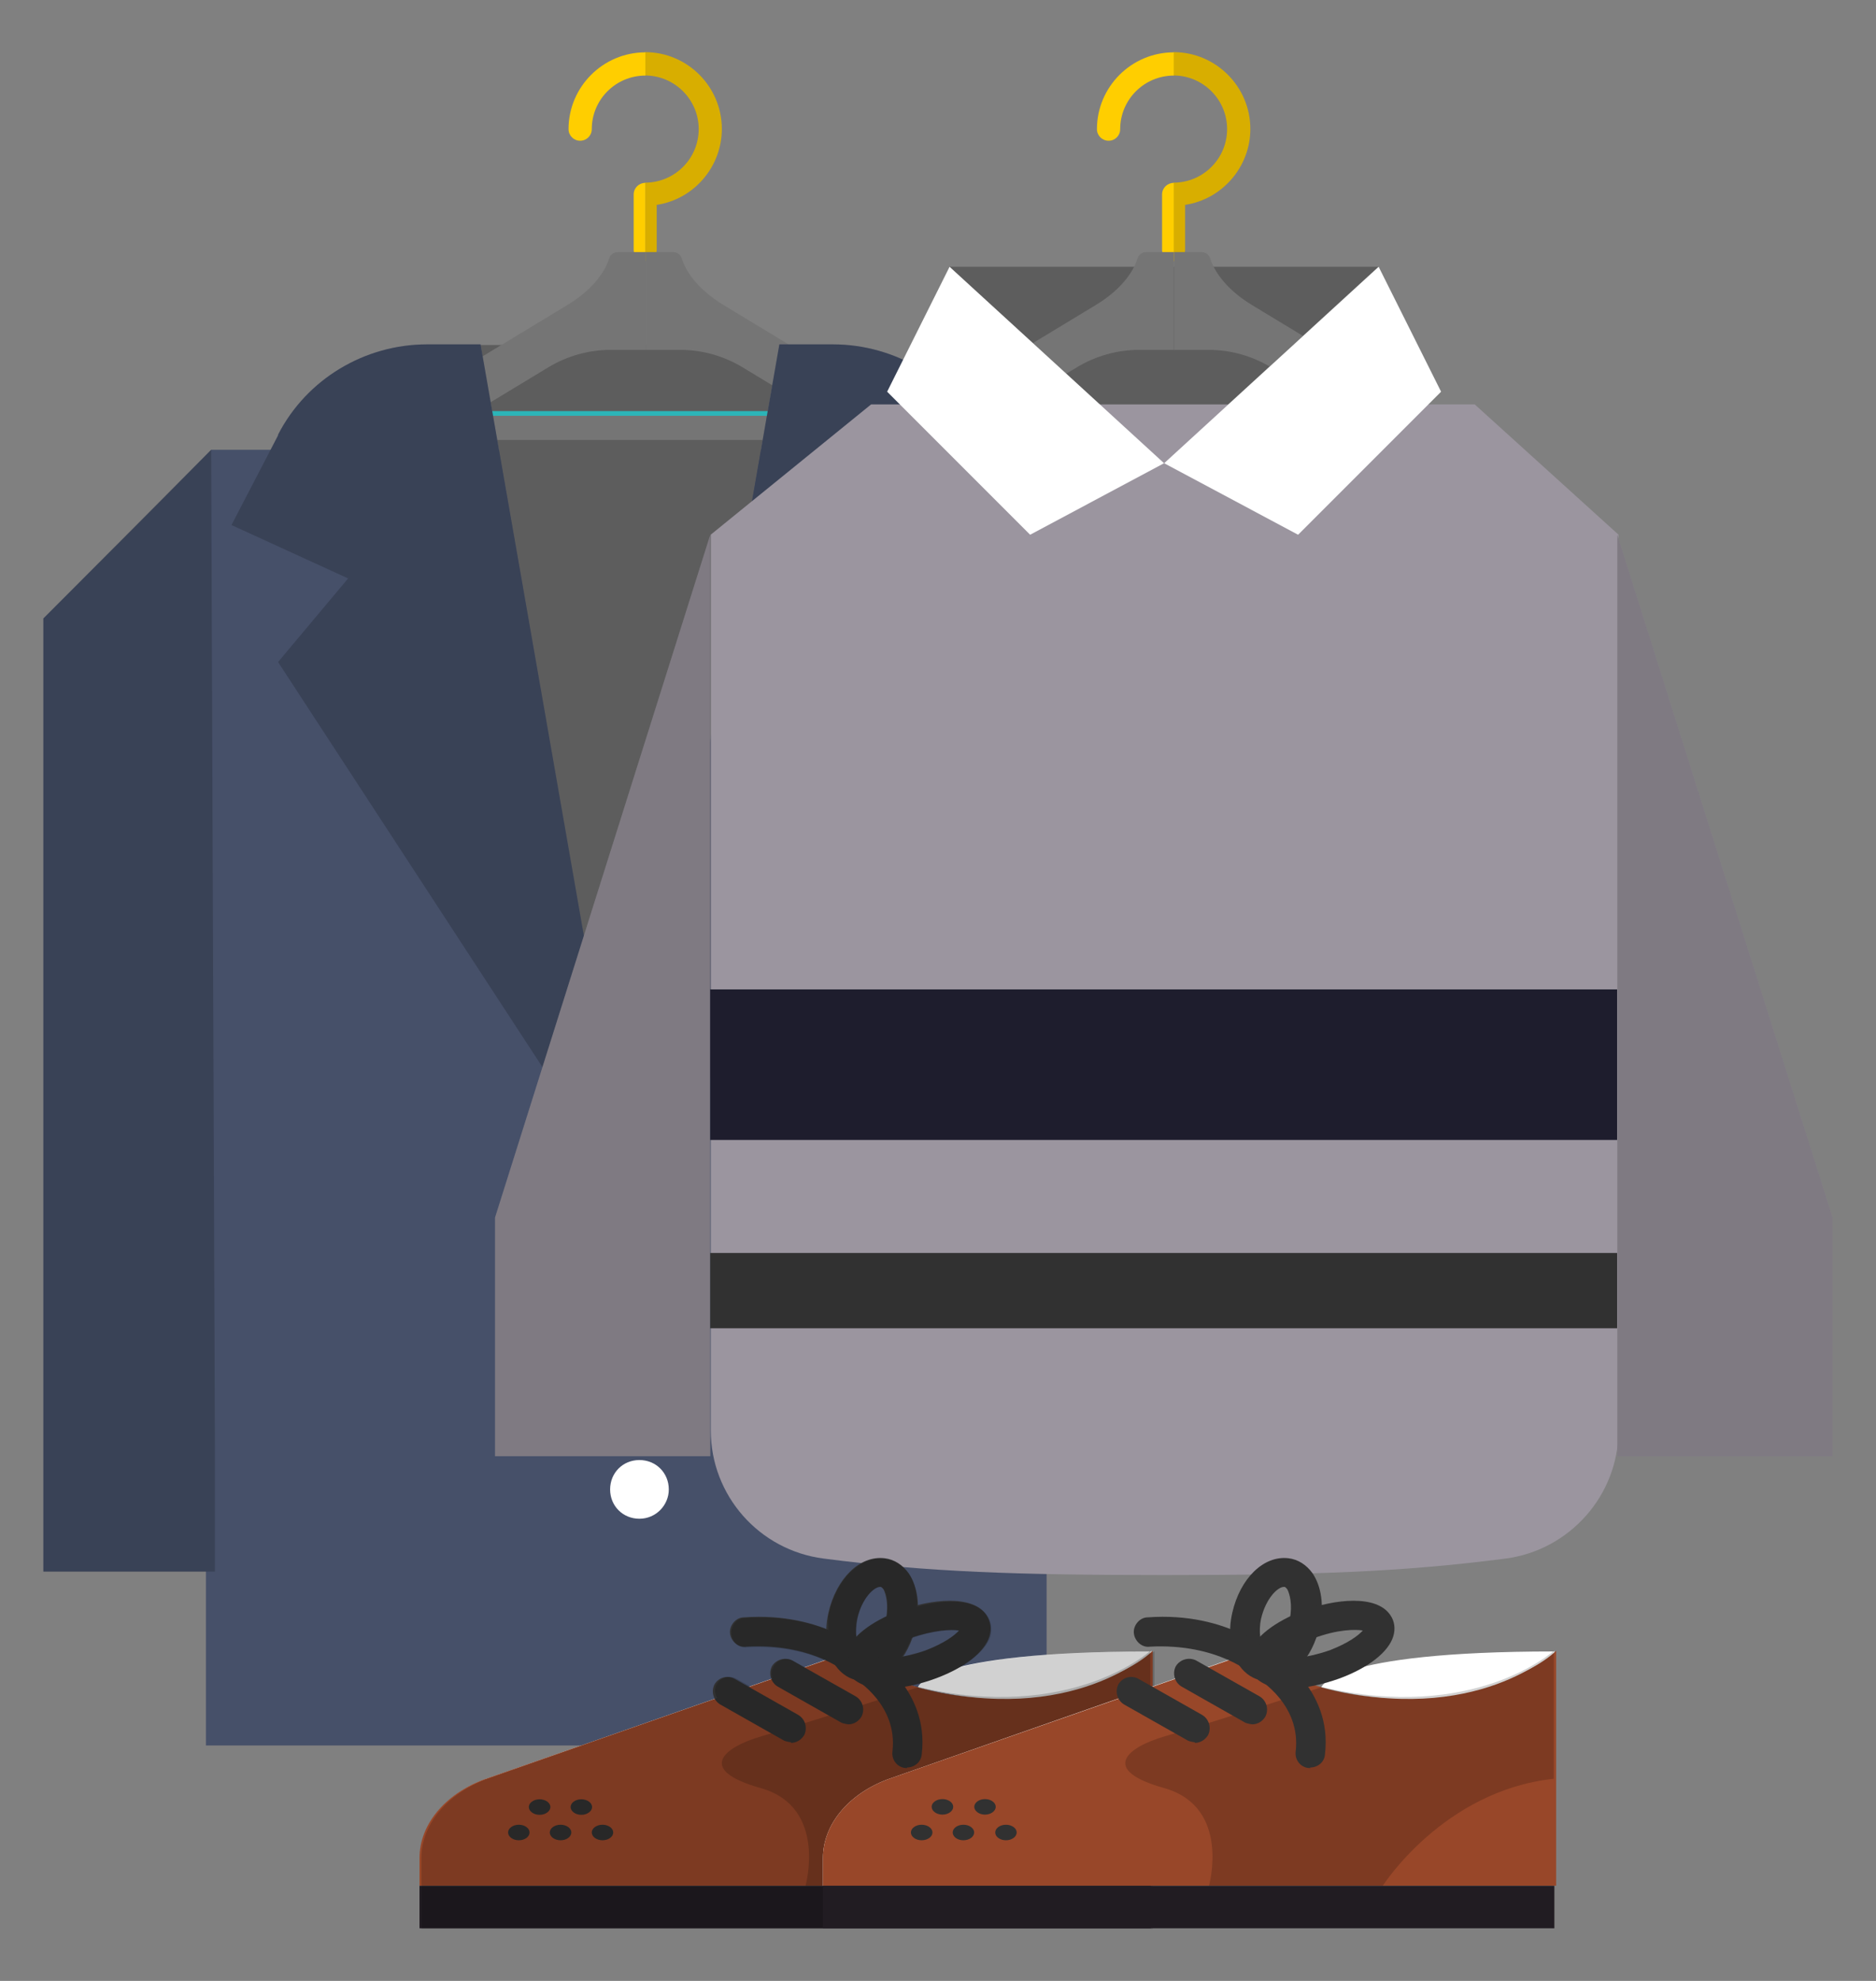 <svg width="18" height="19" viewBox="0 0 18 19" fill="none" xmlns="http://www.w3.org/2000/svg">
<rect x="0" y="0" width="18" height="19" fill="#808080" stroke="none"/>
<g id="Group 2607537">
<g id="Group">
<path id="Vector" d="M0.416 5.932C1.044 5.304 1.398 4.95 2.026 4.314H10.056C10.684 4.943 11.038 5.296 11.667 5.932V15.074H10.042V16.742H1.976V15.074H0.416V5.932Z" fill="#465069"/>
<path id="Vector_2" opacity="0.18" d="M10.049 15.074H11.674V5.932L10.056 4.314L10.049 13.868V15.074Z" fill="black"/>
<path id="Vector_3" d="M7.478 3.309H4.611L6.041 11.533L7.478 3.309Z" fill="#5D5D5D"/>
<path id="Vector_4" opacity="0.18" d="M2.062 15.074H0.416V5.932L2.026 4.314L2.062 13.868V15.074Z" fill="black"/>
<g id="Group_2">
<g id="Group 2607536">
<path id="Vector_5" d="M8.489 3.943H3.896V4.175H8.489V3.943Z" fill="#2BB5B8"/>
<path id="Vector_6" d="M8.489 3.988H3.896V4.22H8.489V3.988Z" fill="#757575"/>
<g id="Group_3">
<path id="Vector_7" d="M6.189 0.501V0.724C6.473 0.724 6.704 0.955 6.704 1.238C6.704 1.522 6.473 1.752 6.189 1.752V2.505C6.25 2.505 6.301 2.456 6.301 2.394V1.965C6.659 1.911 6.926 1.599 6.926 1.237C6.926 0.831 6.596 0.5 6.189 0.5V0.501Z" fill="#D8AE00"/>
<path id="Vector_8" d="M6.08 1.864V2.395C6.08 2.456 6.13 2.507 6.191 2.507V1.754C6.131 1.754 6.08 1.803 6.08 1.865V1.864Z" fill="#FFCE00"/>
<path id="Vector_9" d="M5.455 1.239C5.455 1.3 5.505 1.35 5.566 1.35C5.628 1.35 5.678 1.301 5.678 1.239C5.678 0.955 5.908 0.725 6.192 0.725V0.502C5.786 0.502 5.455 0.833 5.455 1.239Z" fill="#FFCE00"/>
</g>
<g id="Group_4">
<path id="Vector_10" d="M5.927 2.418C5.89 2.418 5.856 2.442 5.845 2.478C5.816 2.57 5.725 2.756 5.44 2.928L3.305 4.22C3.305 4.22 3.31 4.232 3.324 4.25C3.326 4.253 3.328 4.257 3.331 4.26C3.454 4.43 3.689 4.474 3.869 4.365L5.263 3.522C5.442 3.414 5.648 3.356 5.858 3.356H6.193V2.418H5.927Z" fill="#757575"/>
<path id="Vector_11" d="M6.946 2.928C6.661 2.756 6.57 2.57 6.541 2.478C6.53 2.442 6.496 2.418 6.459 2.418H6.193V3.356H6.529C6.738 3.356 6.944 3.414 7.123 3.522L8.517 4.365C8.697 4.474 8.933 4.43 9.056 4.26C9.058 4.257 9.061 4.253 9.062 4.25C9.075 4.231 9.081 4.22 9.081 4.22L6.946 2.928Z" fill="#757575"/>
</g>
</g>
</g>
<path id="Vector_12" d="M2.668 4.176L2.221 5.036L3.34 5.548L2.668 6.35L6.048 11.527L4.611 3.303H4.098C3.499 3.303 2.943 3.635 2.668 4.169V4.176Z" fill="#465069"/>
<path id="Vector_13" opacity="0.18" d="M2.668 4.176L2.221 5.036L3.34 5.548L2.668 6.35L6.048 11.527L4.611 3.303H4.098C3.499 3.303 2.943 3.635 2.668 4.169V4.176Z" fill="black"/>
<path id="Vector_14" d="M9.421 4.176L9.868 5.036L8.749 5.548L9.421 6.35L6.041 11.527L7.478 3.303H7.991C8.59 3.303 9.146 3.635 9.421 4.169V4.176Z" fill="#465069"/>
<path id="Vector_15" opacity="0.18" d="M9.421 4.176L9.868 5.036L8.749 5.548L9.421 6.35L6.041 11.527L7.478 3.303H7.991C8.59 3.303 9.146 3.635 9.421 4.169V4.176Z" fill="black"/>
<path id="Vector_16" d="M6.417 12.647C6.417 12.799 6.294 12.928 6.135 12.928C5.976 12.928 5.854 12.806 5.854 12.647C5.854 12.488 5.976 12.365 6.135 12.365C6.294 12.365 6.417 12.488 6.417 12.647Z" fill="white"/>
<path id="Vector_17" d="M6.417 14.286C6.417 14.437 6.294 14.567 6.135 14.567C5.976 14.567 5.854 14.444 5.854 14.286C5.854 14.127 5.976 14.004 6.135 14.004C6.294 14.004 6.417 14.127 6.417 14.286Z" fill="white"/>
</g>
<g id="Group_5">
<path id="Vector_18" d="M9.109 2.559H13.225L11.167 4.443L9.109 2.559Z" fill="#5D5D5D"/>
<g id="Group_6">
<g id="Group 2607536_2">
<path id="Vector_19" d="M13.559 3.943H8.967V4.175H13.559V3.943Z" fill="#2BB5B8"/>
<path id="Vector_20" d="M13.559 3.988H8.967V4.22H13.559V3.988Z" fill="#757575"/>
<g id="Group_7">
<path id="Vector_21" d="M11.26 0.501V0.724C11.543 0.724 11.774 0.955 11.774 1.238C11.774 1.522 11.543 1.752 11.26 1.752V2.505C11.32 2.505 11.371 2.456 11.371 2.394V1.965C11.729 1.911 11.997 1.599 11.997 1.237C11.997 0.831 11.666 0.5 11.26 0.5V0.501Z" fill="#D8AE00"/>
<path id="Vector_22" d="M11.15 1.864V2.395C11.15 2.456 11.2 2.507 11.262 2.507V1.754C11.201 1.754 11.15 1.803 11.15 1.865V1.864Z" fill="#FFCE00"/>
<path id="Vector_23" d="M10.525 1.239C10.525 1.3 10.575 1.35 10.637 1.35C10.699 1.35 10.748 1.301 10.748 1.239C10.748 0.955 10.979 0.725 11.262 0.725V0.502C10.856 0.502 10.525 0.833 10.525 1.239Z" fill="#FFCE00"/>
</g>
<g id="Group_8">
<path id="Vector_24" d="M10.998 2.418C10.96 2.418 10.927 2.442 10.915 2.478C10.886 2.57 10.795 2.756 10.51 2.928L8.375 4.22C8.375 4.22 8.381 4.232 8.394 4.25C8.396 4.253 8.399 4.257 8.401 4.26C8.525 4.43 8.76 4.474 8.94 4.365L10.334 3.522C10.513 3.414 10.719 3.356 10.928 3.356H11.263V2.418H10.998Z" fill="#757575"/>
<path id="Vector_25" d="M12.016 2.928C11.732 2.756 11.641 2.57 11.611 2.478C11.6 2.442 11.566 2.418 11.529 2.418H11.264V3.356H11.599C11.808 3.356 12.014 3.414 12.193 3.522L13.587 4.365C13.767 4.474 14.003 4.43 14.126 4.26C14.128 4.257 14.132 4.253 14.133 4.25C14.145 4.231 14.152 4.22 14.152 4.22L12.016 2.928Z" fill="#757575"/>
</g>
</g>
</g>
<path id="Vector_26" d="M14.143 3.879H8.358L6.82 5.128V13.721C6.82 14.342 7.282 14.869 7.903 14.949C8.907 15.079 9.767 15.107 11.175 15.107C12.583 15.107 13.442 15.079 14.446 14.949C15.06 14.869 15.529 14.342 15.529 13.721V5.128L14.15 3.879H14.143Z" fill="#9B959F"/>
<g id="Group_9">
<path id="Vector_27" d="M15.518 5.129L17.583 11.678V13.967H15.518V5.129Z" fill="#9B959F"/>
<path id="Vector_28" d="M6.815 5.129L4.75 11.678V13.967H6.815V5.129Z" fill="#9B959F"/>
</g>
<g id="Group_10" opacity="0.18">
<path id="Vector_29" d="M15.518 5.129L17.583 11.678V13.967H15.518V5.129Z" fill="black"/>
<path id="Vector_30" d="M6.815 5.129L4.75 11.678V13.967H6.815V5.129Z" fill="black"/>
</g>
<path id="Vector_31" d="M15.516 9.49H6.814V10.934H15.516V9.49Z" fill="#1E1D2D"/>
<path id="Vector_32" d="M15.516 12.018H6.814V12.74H15.516V12.018Z" fill="#313131"/>
<path id="Vector_33" d="M13.228 2.559L13.827 3.757L12.455 5.129L11.17 4.443L13.228 2.559Z" fill="white"/>
<path id="Vector_34" d="M9.111 2.559L8.512 3.757L9.884 5.129L11.169 4.443L9.111 2.559Z" fill="white"/>
</g>
<g id="Group_11">
<g id="Group_12">
<path id="Vector_35" d="M9.546 16.287C8.956 16.287 8.44 16.109 8.153 15.84L4.65 17.067C4.272 17.21 4.031 17.502 4.031 17.823V18.087H11.048V15.834C10.762 16.103 10.143 16.281 9.552 16.281L9.546 16.287Z" fill="white"/>
<path id="Vector_36" d="M9.558 16.287C8.967 16.287 8.445 16.109 8.159 15.84L4.645 17.067C4.266 17.21 4.025 17.502 4.025 17.823V18.087H11.06V15.834C10.773 16.103 10.154 16.281 9.558 16.281V16.287Z" fill="#984729"/>
<path id="Vector_37" d="M11.043 18.088H4.025V18.495H11.043V18.088Z" fill="#211C22"/>
<path id="Vector_38" d="M8.807 16.184C8.807 16.184 8.893 15.84 11.043 15.84C11.043 15.84 10.297 16.568 8.807 16.184Z" fill="white"/>
<path id="Vector_39" opacity="0.18" d="M8.807 16.184C8.807 16.184 7.809 16.505 7.305 16.654C6.949 16.757 6.669 16.975 7.305 17.152C7.941 17.336 7.729 18.087 7.729 18.087H9.397C9.397 18.087 9.976 17.175 11.037 17.061V15.834C11.037 15.834 10.274 16.528 8.801 16.178L8.807 16.184Z" fill="black"/>
<g id="Group_13">
<path id="Vector_40" d="M8.288 16.121C8.288 16.121 8.259 16.121 8.248 16.121C8.156 16.11 8.076 16.058 8.018 15.978C7.932 15.852 7.904 15.662 7.949 15.467C8.024 15.141 8.248 14.917 8.488 14.946C8.58 14.957 8.66 15.009 8.718 15.089C8.804 15.215 8.832 15.405 8.786 15.599C8.718 15.909 8.511 16.127 8.293 16.127L8.288 16.121ZM8.442 15.221C8.385 15.221 8.27 15.33 8.225 15.525C8.196 15.662 8.225 15.766 8.248 15.812C8.27 15.84 8.276 15.834 8.282 15.834C8.339 15.834 8.454 15.726 8.5 15.531C8.528 15.393 8.5 15.29 8.477 15.244C8.454 15.215 8.448 15.221 8.442 15.221Z" fill="#313131"/>
<path id="Vector_41" d="M8.501 16.195C8.346 16.195 8.215 16.155 8.146 16.057C8.106 16 8.094 15.925 8.117 15.851C8.163 15.702 8.358 15.553 8.627 15.45C8.937 15.335 9.333 15.295 9.464 15.49C9.505 15.553 9.516 15.621 9.493 15.696C9.447 15.845 9.258 15.994 8.983 16.097C8.828 16.155 8.65 16.195 8.501 16.195ZM8.415 15.902C8.484 15.914 8.656 15.908 8.885 15.828C9.063 15.759 9.161 15.685 9.201 15.639C9.132 15.627 8.96 15.633 8.731 15.713C8.553 15.782 8.455 15.857 8.415 15.902Z" fill="#313131"/>
<path id="Vector_42" d="M8.266 16.121C8.231 16.121 8.197 16.11 8.168 16.081C8.151 16.064 7.813 15.754 7.159 15.794C7.079 15.806 7.01 15.737 7.004 15.662C6.999 15.588 7.062 15.513 7.136 15.513C7.916 15.456 8.34 15.863 8.357 15.88C8.415 15.938 8.415 16.024 8.357 16.081C8.329 16.11 8.294 16.127 8.254 16.127L8.266 16.121Z" fill="#313131"/>
<path id="Vector_43" d="M8.707 16.958C8.707 16.958 8.695 16.958 8.689 16.958C8.609 16.953 8.552 16.878 8.563 16.798C8.615 16.351 8.214 16.11 8.196 16.098C8.128 16.058 8.105 15.972 8.145 15.903C8.185 15.835 8.271 15.812 8.34 15.852C8.363 15.863 8.919 16.196 8.844 16.826C8.838 16.901 8.775 16.953 8.701 16.953L8.707 16.958Z" fill="#313131"/>
<path id="Vector_44" d="M8.14 16.539C8.14 16.539 8.094 16.534 8.071 16.522L7.464 16.178C7.395 16.138 7.372 16.052 7.406 15.983C7.447 15.915 7.533 15.892 7.601 15.926L8.209 16.27C8.278 16.31 8.301 16.396 8.266 16.465C8.238 16.511 8.192 16.539 8.14 16.539Z" fill="#313131"/>
<path id="Vector_45" d="M7.589 16.711C7.589 16.711 7.544 16.706 7.521 16.694L6.913 16.35C6.844 16.31 6.821 16.224 6.856 16.155C6.896 16.087 6.982 16.064 7.051 16.104L7.658 16.448C7.727 16.488 7.75 16.574 7.716 16.643C7.687 16.689 7.641 16.717 7.589 16.717V16.711Z" fill="#313131"/>
</g>
<g id="Group_14">
<path id="Vector_46" d="M5.081 17.576C5.081 17.617 5.036 17.651 4.978 17.651C4.921 17.651 4.875 17.617 4.875 17.576C4.875 17.536 4.921 17.502 4.978 17.502C5.036 17.502 5.081 17.536 5.081 17.576Z" fill="#313131"/>
<path id="Vector_47" d="M5.482 17.576C5.482 17.617 5.436 17.651 5.379 17.651C5.321 17.651 5.275 17.617 5.275 17.576C5.275 17.536 5.321 17.502 5.379 17.502C5.436 17.502 5.482 17.536 5.482 17.576Z" fill="#313131"/>
<path id="Vector_48" d="M5.884 17.576C5.884 17.617 5.838 17.651 5.781 17.651C5.724 17.651 5.678 17.617 5.678 17.576C5.678 17.536 5.724 17.502 5.781 17.502C5.838 17.502 5.884 17.536 5.884 17.576Z" fill="#313131"/>
</g>
<g id="Group_15">
<path id="Vector_49" d="M5.281 17.332C5.281 17.372 5.235 17.407 5.177 17.407C5.12 17.407 5.074 17.372 5.074 17.332C5.074 17.292 5.12 17.258 5.177 17.258C5.235 17.258 5.281 17.292 5.281 17.332Z" fill="#313131"/>
<path id="Vector_50" d="M5.681 17.332C5.681 17.372 5.635 17.407 5.578 17.407C5.52 17.407 5.475 17.372 5.475 17.332C5.475 17.292 5.52 17.258 5.578 17.258C5.635 17.258 5.681 17.292 5.681 17.332Z" fill="#313131"/>
</g>
</g>
<path id="Vector_51" opacity="0.18" d="M11.043 15.852V15.84C10.08 15.84 9.529 15.909 9.22 15.989C9.363 15.903 9.466 15.8 9.501 15.703C9.524 15.628 9.512 15.554 9.472 15.496C9.363 15.336 9.076 15.336 8.801 15.41C8.801 15.29 8.778 15.175 8.721 15.095C8.664 15.015 8.583 14.963 8.492 14.952C8.251 14.923 8.027 15.147 7.953 15.473C7.941 15.531 7.947 15.577 7.947 15.634C7.746 15.554 7.483 15.496 7.15 15.519C7.07 15.519 7.013 15.594 7.018 15.668C7.024 15.743 7.081 15.812 7.173 15.8C7.506 15.783 7.752 15.852 7.924 15.926L7.724 15.995L7.615 15.932C7.546 15.892 7.46 15.915 7.42 15.989C7.397 16.029 7.397 16.07 7.414 16.104L7.202 16.178L7.07 16.104C7.001 16.064 6.915 16.087 6.875 16.156C6.852 16.201 6.858 16.247 6.881 16.287L4.662 17.067C4.284 17.21 4.043 17.503 4.043 17.824V18.5H11.06V18.087H11.077V15.835C11.077 15.835 11.072 15.84 11.066 15.846L11.043 15.852ZM8.813 16.178C8.813 16.178 8.773 16.173 8.755 16.167C8.784 16.161 8.813 16.15 8.847 16.138C8.824 16.156 8.819 16.173 8.813 16.178ZM9.203 15.64C9.162 15.685 9.065 15.76 8.887 15.829C8.801 15.863 8.721 15.88 8.652 15.892C8.687 15.84 8.721 15.783 8.744 15.714C8.962 15.634 9.134 15.628 9.197 15.64H9.203ZM8.228 15.525C8.268 15.33 8.389 15.221 8.446 15.221C8.452 15.221 8.463 15.221 8.48 15.244C8.509 15.284 8.526 15.376 8.509 15.502C8.389 15.559 8.285 15.628 8.217 15.703C8.211 15.657 8.217 15.594 8.228 15.525Z" fill="black"/>
<g id="Group_16">
<path id="Vector_52" d="M13.412 16.287C12.821 16.287 12.305 16.109 12.018 15.84L8.516 17.067C8.137 17.21 7.896 17.502 7.896 17.823V18.087H14.914V15.834C14.627 16.103 14.008 16.281 13.417 16.281L13.412 16.287Z" fill="white"/>
<path id="Vector_53" d="M13.429 16.287C12.838 16.287 12.317 16.109 12.03 15.84L8.516 17.067C8.137 17.21 7.896 17.502 7.896 17.823V18.087H14.931V15.834C14.644 16.103 14.025 16.281 13.429 16.281V16.287Z" fill="#984729"/>
<path id="Vector_54" d="M14.914 18.088H7.896V18.495H14.914V18.088Z" fill="#211C22"/>
<path id="Vector_55" d="M12.678 16.184C12.678 16.184 12.764 15.84 14.914 15.84C14.914 15.84 14.168 16.568 12.678 16.184Z" fill="white"/>
<path id="Vector_56" opacity="0.18" d="M12.678 16.184C12.678 16.184 11.681 16.505 11.176 16.654C10.82 16.757 10.54 16.975 11.176 17.152C11.812 17.336 11.6 18.087 11.6 18.087H13.268C13.268 18.087 13.848 17.175 14.908 17.061V15.834C14.908 15.834 14.146 16.528 12.672 16.178L12.678 16.184Z" fill="black"/>
<g id="Group_17">
<path id="Vector_57" d="M12.163 16.121C12.163 16.121 12.134 16.121 12.123 16.121C12.031 16.11 11.951 16.058 11.893 15.978C11.807 15.852 11.779 15.662 11.824 15.467C11.899 15.141 12.123 14.917 12.363 14.946C12.455 14.957 12.535 15.009 12.593 15.089C12.679 15.215 12.707 15.405 12.661 15.599C12.593 15.909 12.386 16.127 12.168 16.127L12.163 16.121ZM12.318 15.221C12.26 15.221 12.146 15.33 12.1 15.525C12.071 15.662 12.1 15.766 12.123 15.812C12.146 15.84 12.151 15.834 12.157 15.834C12.214 15.834 12.329 15.726 12.375 15.531C12.403 15.393 12.375 15.29 12.352 15.244C12.329 15.215 12.323 15.221 12.318 15.221Z" fill="#313131"/>
<path id="Vector_58" d="M12.37 16.195C12.216 16.195 12.084 16.155 12.021 16.057C11.981 16 11.969 15.925 11.992 15.851C12.038 15.702 12.233 15.553 12.502 15.45C12.812 15.335 13.207 15.295 13.339 15.49C13.38 15.547 13.391 15.621 13.368 15.696C13.322 15.845 13.133 15.994 12.858 16.097C12.697 16.155 12.525 16.195 12.37 16.195ZM12.29 15.902C12.359 15.914 12.531 15.908 12.76 15.828C12.938 15.759 13.036 15.685 13.076 15.639C13.007 15.627 12.835 15.627 12.606 15.713C12.428 15.782 12.33 15.857 12.29 15.902Z" fill="#313131"/>
<path id="Vector_59" d="M12.14 16.121C12.106 16.121 12.072 16.11 12.043 16.081C12.026 16.064 11.688 15.76 11.034 15.794C10.954 15.806 10.885 15.737 10.879 15.662C10.873 15.588 10.937 15.513 11.011 15.513C11.791 15.456 12.215 15.863 12.232 15.88C12.29 15.938 12.29 16.024 12.232 16.081C12.204 16.11 12.169 16.127 12.129 16.127L12.14 16.121Z" fill="#313131"/>
<path id="Vector_60" d="M12.576 16.958C12.576 16.958 12.564 16.958 12.559 16.958C12.478 16.953 12.421 16.878 12.432 16.798C12.484 16.351 12.083 16.11 12.066 16.098C11.997 16.058 11.974 15.972 12.014 15.903C12.054 15.835 12.14 15.812 12.209 15.852C12.232 15.863 12.788 16.196 12.713 16.826C12.708 16.901 12.645 16.953 12.57 16.953L12.576 16.958Z" fill="#313131"/>
<path id="Vector_61" d="M12.015 16.539C12.015 16.539 11.969 16.534 11.946 16.522L11.339 16.178C11.27 16.138 11.247 16.052 11.281 15.983C11.322 15.915 11.408 15.892 11.476 15.926L12.084 16.27C12.153 16.31 12.176 16.396 12.141 16.465C12.113 16.511 12.067 16.539 12.015 16.539Z" fill="#313131"/>
<path id="Vector_62" d="M11.464 16.711C11.464 16.711 11.419 16.706 11.396 16.694L10.788 16.35C10.719 16.31 10.696 16.224 10.731 16.155C10.771 16.087 10.857 16.064 10.926 16.104L11.533 16.448C11.602 16.488 11.625 16.574 11.591 16.643C11.562 16.689 11.516 16.717 11.464 16.717V16.711Z" fill="#313131"/>
</g>
<g id="Group_18">
<path id="Vector_63" d="M8.947 17.576C8.947 17.617 8.901 17.651 8.843 17.651C8.786 17.651 8.74 17.617 8.74 17.576C8.74 17.536 8.786 17.502 8.843 17.502C8.901 17.502 8.947 17.536 8.947 17.576Z" fill="#313131"/>
<path id="Vector_64" d="M9.347 17.576C9.347 17.617 9.301 17.651 9.244 17.651C9.186 17.651 9.141 17.617 9.141 17.576C9.141 17.536 9.186 17.502 9.244 17.502C9.301 17.502 9.347 17.536 9.347 17.576Z" fill="#313131"/>
<path id="Vector_65" d="M9.755 17.576C9.755 17.617 9.709 17.651 9.652 17.651C9.595 17.651 9.549 17.617 9.549 17.576C9.549 17.536 9.595 17.502 9.652 17.502C9.709 17.502 9.755 17.536 9.755 17.576Z" fill="#313131"/>
</g>
<g id="Group_19">
<path id="Vector_66" d="M9.146 17.33C9.146 17.37 9.1 17.405 9.043 17.405C8.985 17.405 8.939 17.37 8.939 17.33C8.939 17.29 8.985 17.256 9.043 17.256C9.1 17.256 9.146 17.29 9.146 17.33Z" fill="#313131"/>
<path id="Vector_67" d="M9.554 17.33C9.554 17.37 9.508 17.405 9.451 17.405C9.394 17.405 9.348 17.37 9.348 17.33C9.348 17.29 9.394 17.256 9.451 17.256C9.508 17.256 9.554 17.29 9.554 17.33Z" fill="#313131"/>
</g>
</g>
</g>
</g>
</svg>

